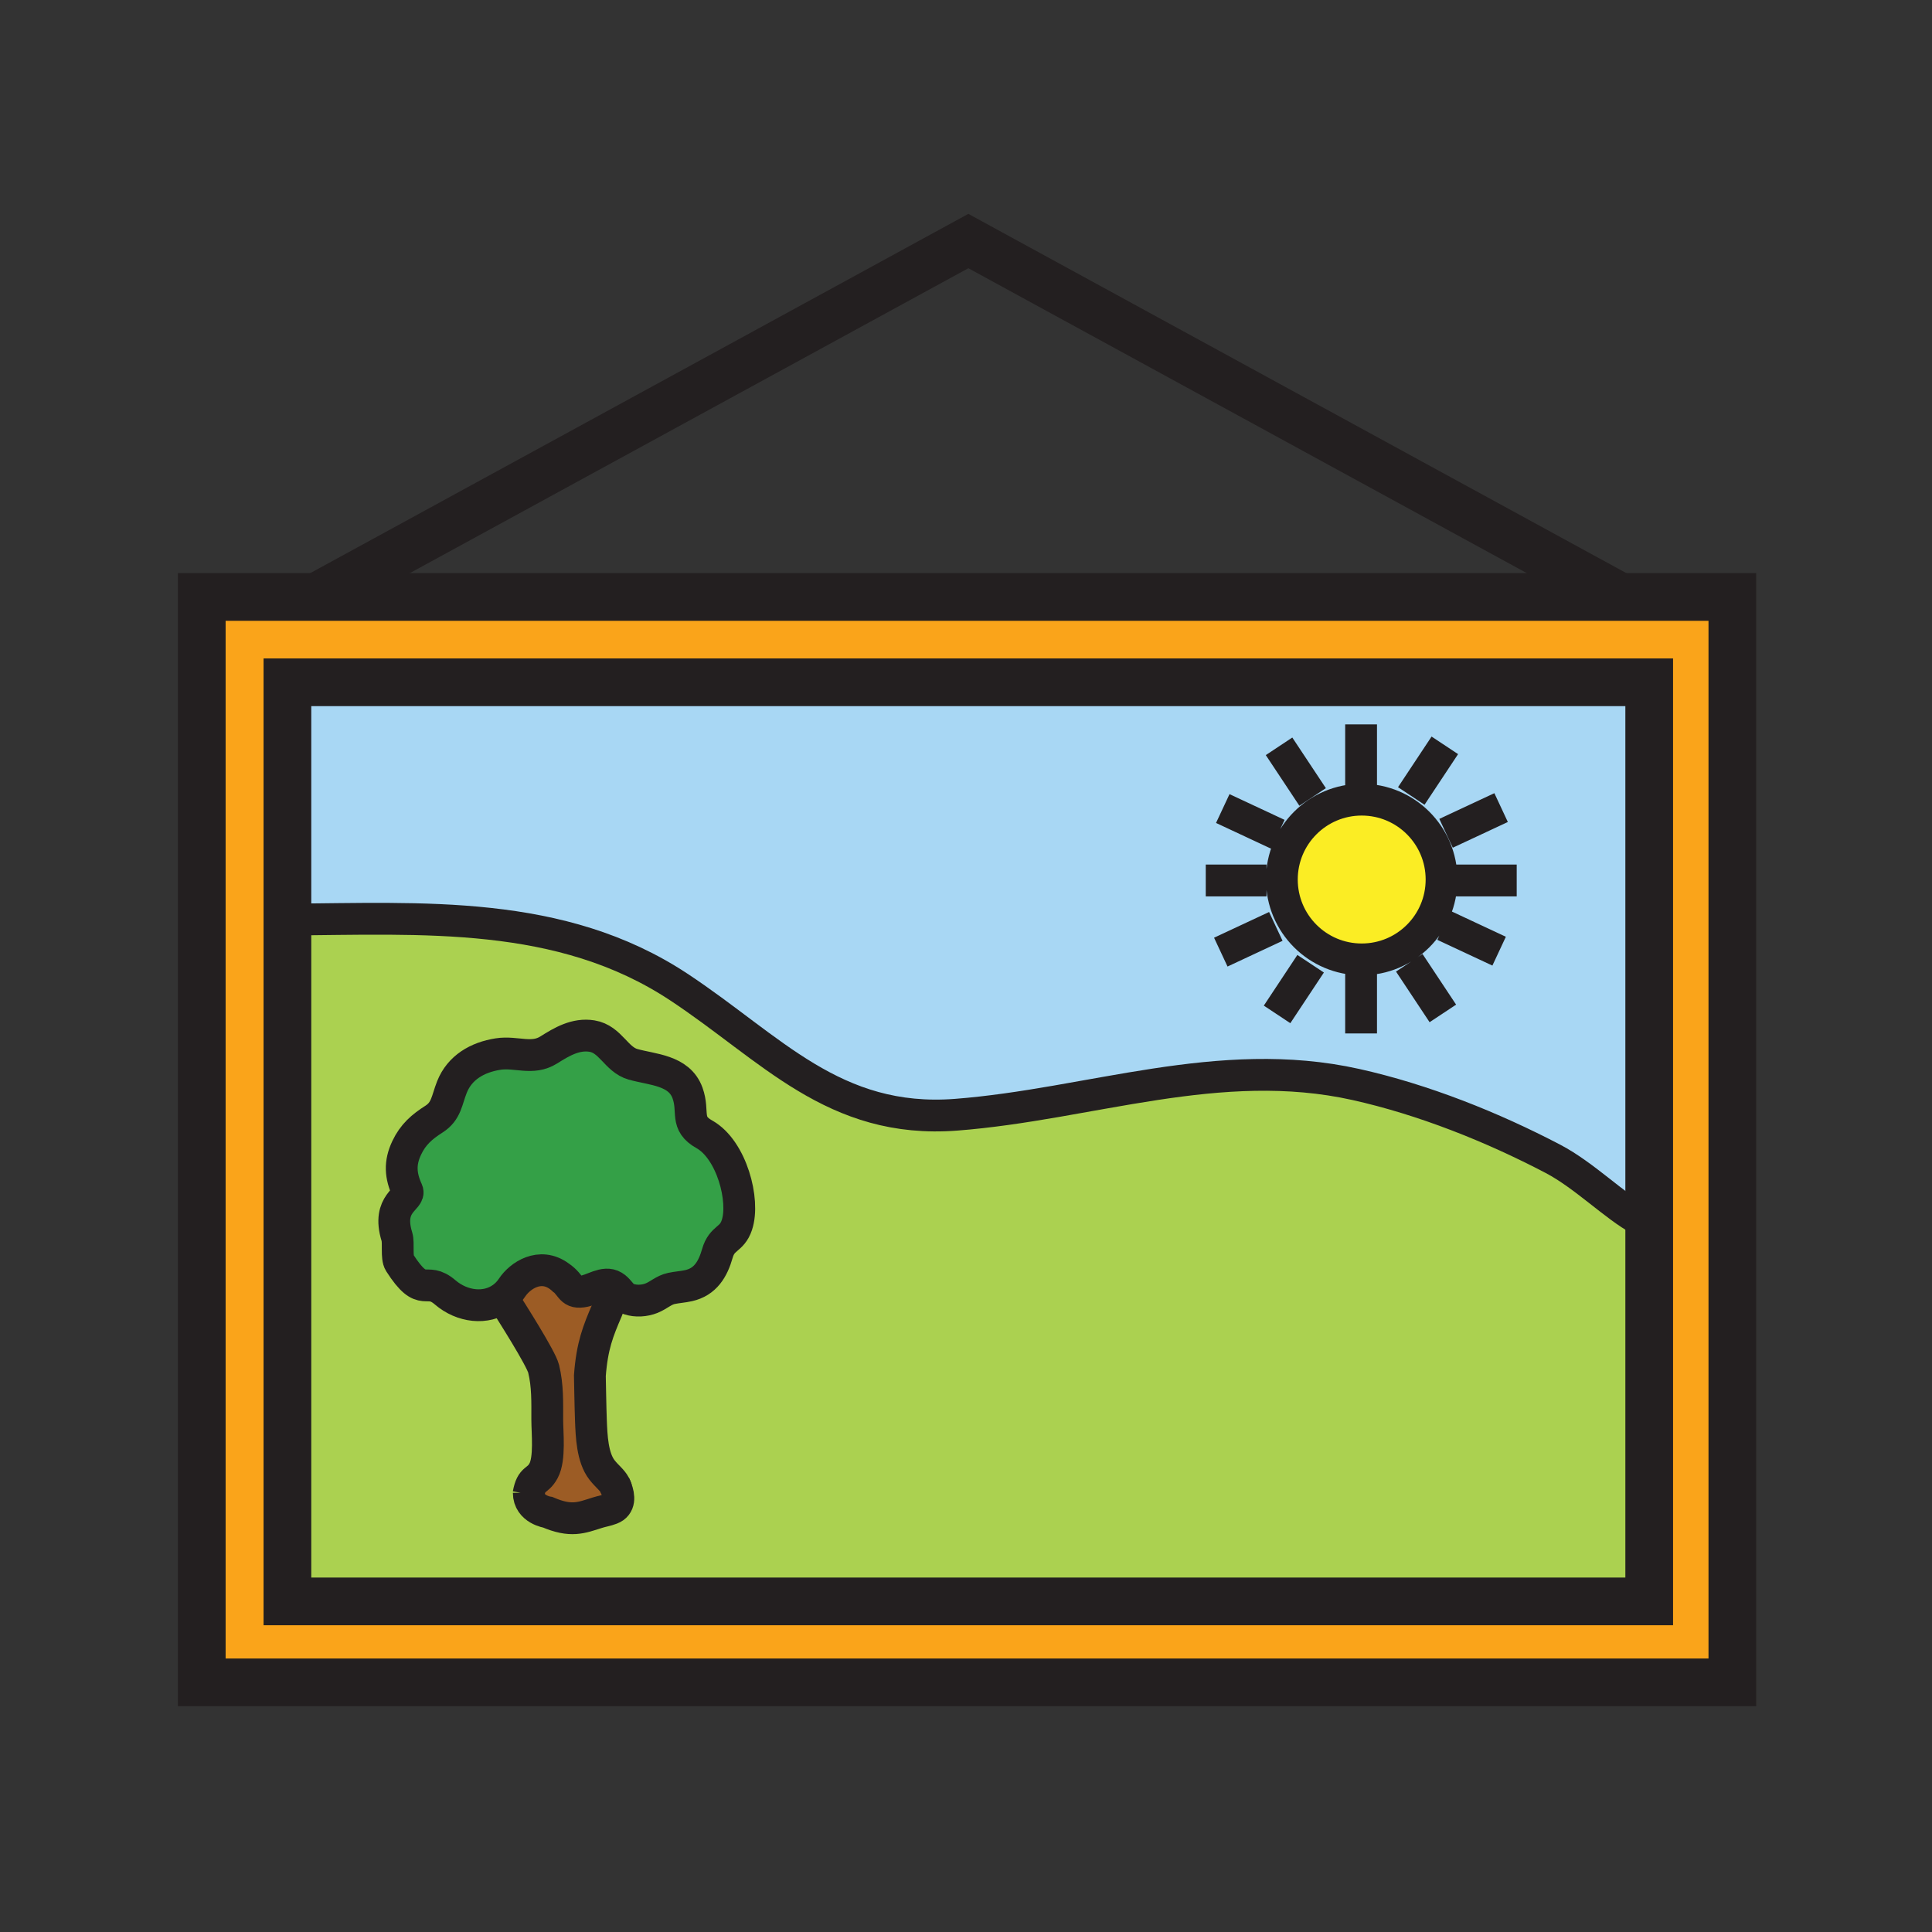 <svg xmlns="http://www.w3.org/2000/svg" width="850.394" height="850.394" viewBox="0 0 850.394 850.394" overflow="visible"><rect x="0" y="0" width="850.394" height="850.394" fill="#333333" stroke="none"/><path d="M564.22 387.13c0 19.42 15.74 35.16 35.15 35.16 19.42 0 35.149-15.74 35.149-35.16 0-19.41-15.729-35.15-35.149-35.15-19.41 0-35.15 15.74-35.15 35.15zm161.7-86.81v236.54h-4.13c-10.84-5.75-24.41-19.53-38.18-26.75-26.86-14.07-57.17-26.16-86.83-32.761-60.101-13.38-117.09 8.771-175.88 13.311-53.92 4.16-81.48-29.391-122.2-56.26-51.92-34.271-112.94-29.98-172.19-29.65V300.32h599.41z" fill="#a8d7f4"/><path d="M139.26 262.76h623.26v477.75H88.81V262.76h50.45zm-12.75 141.99v300.13h599.41V300.32H126.51v104.43z" fill="#faa41a"/><path d="M599.37 351.98c19.42 0 35.149 15.74 35.149 35.15 0 19.42-15.729 35.16-35.149 35.16-19.41 0-35.15-15.74-35.15-35.16 0-19.41 15.74-35.15 35.15-35.15z" fill="#fbed24"/><path d="M221.16 571.19c-7.23 5.3-17.72 4.079-25.21-2.341-8.73-7.489-9.43 3.511-20.02-13.01-1.55-2.41-.35-8.66-1.23-11.51-4.63-14.98 6.23-16.58 4.56-20.26-2.98-6.551-3.42-12.16-.21-18.891 2.79-5.87 6.7-9.22 11.97-12.58 5.51-3.51 5.59-8.31 7.91-14.14 3.42-8.6 11.2-13.08 20.29-14.5 8.02-1.25 15.05 2.78 22.37-1.84 5.65-3.561 11.8-7.23 18.96-6.08 8.22 1.33 10.65 10.33 18.08 12.43 8.5 2.41 20.33 2.48 23.99 12.62 3.05 8.44-1.34 13.3 7.46 18.23 11.92 6.68 17.9 29.069 14.26 39.91-2.25 6.699-6.52 5.3-8.58 12.489-2 7.011-5.32 12.521-12.64 14.17-2.53.57-5.01.69-7.56 1.23-3.43.729-5.46 2.93-8.76 4.28-3.07 1.229-6.85 1.46-9.98.42-2.82-.931-3.71-2.98-5.4-4.59-.38-.37-.81-.721-1.32-1.021-4.16-2.51-9.08 1.69-13.93 2.31-5.42.7-4.37-2.96-9.89-6.689-8.63-6.38-17.46-.24-20.83 4.84-1.22 1.853-2.67 3.353-4.29 4.523z" fill="#34a047"/><path d="M267.13 576.83c.88-2.07 2.44-6.32 3.33-8.39l.96-1.21c1.69 1.609 2.58 3.659 5.4 4.59 3.13 1.04 6.91.81 9.98-.42 3.3-1.351 5.33-3.551 8.76-4.28 2.55-.54 5.03-.66 7.56-1.23 7.32-1.649 10.64-7.159 12.64-14.17 2.06-7.189 6.33-5.79 8.58-12.489 3.64-10.841-2.34-33.23-14.26-39.91-8.8-4.931-4.41-9.79-7.46-18.23-3.66-10.14-15.49-10.21-23.99-12.62-7.43-2.1-9.86-11.1-18.08-12.43-7.16-1.15-13.31 2.52-18.96 6.08-7.32 4.62-14.35.59-22.37 1.84-9.09 1.42-16.87 5.9-20.29 14.5-2.32 5.83-2.4 10.63-7.91 14.14-5.27 3.36-9.18 6.71-11.97 12.58-3.21 6.73-2.77 12.34.21 18.891 1.67 3.68-9.19 5.279-4.56 20.26.88 2.85-.32 9.1 1.23 11.51 10.59 16.521 11.29 5.521 20.02 13.01 7.49 6.42 17.98 7.641 25.21 2.341 3.88 6.06 16.99 26.689 18.12 31.279 1.82 7.38 1.6 14.69 1.6 22.311 0 5.97 1.26 17.189-1.6 22.54-2.8 5.21-5.28 2.77-6.65 10.35l.12-.59c0 7.35 8.38 8.58 8.38 8.58 10.2 4.35 14.62 2.46 21.72.2 2.3-.73 3.92-.891 6.2-1.761 3.9-1.479 3.53-5.47 2.23-8.869a8.305 8.305 0 0 0-.67-1.57c-1.28-2.38-3.33-3.71-5.62-6.63-4.29-5.48-4.62-15-4.89-21.771-.2-4.8-.46-19.75-.46-19.75.99-13.252 3.66-19.742 7.49-28.682zm458.79-39.97v168.02H126.51V404.75c59.25-.33 120.27-4.62 172.19 29.65 40.72 26.869 68.28 60.42 122.2 56.26 58.791-4.54 115.78-26.69 175.88-13.311 29.66 6.601 59.97 18.69 86.83 32.761 13.77 7.22 27.34 21 38.18 26.75h4.13z" fill="#abd150"/><path d="M246.28 561.83c5.52 3.729 4.47 7.39 9.89 6.689 4.85-.619 9.77-4.819 13.93-2.31.51.3.94.65 1.32 1.021l-.96 1.21c-.89 2.069-2.45 6.319-3.33 8.39-3.83 8.939-6.5 15.43-7.49 28.68 0 0 .26 14.95.46 19.75.27 6.771.6 16.29 4.89 21.771 2.29 2.92 4.34 4.25 5.62 6.63.24.5.47 1.03.67 1.57 1.3 3.399 1.67 7.39-2.23 8.869-2.28.87-3.9 1.03-6.2 1.761-7.1 2.26-11.52 4.149-21.72-.2 0 0-8.38-1.23-8.38-8.58l-.12.59c1.37-7.58 3.85-5.14 6.65-10.35 2.86-5.351 1.6-16.57 1.6-22.54 0-7.62.22-14.931-1.6-22.311-1.13-4.59-14.24-25.22-18.12-31.279 1.62-1.171 3.07-2.671 4.29-4.521 3.37-5.08 12.2-11.22 20.83-4.84z" fill="#9c5c25"/><path d="M271.28 655.23c-.2-.54-.43-1.07-.67-1.57.26.47.49.99.67 1.57z" fill="#fff"/><g fill="none" stroke="#231f20"><path stroke-width="21" d="M713.17 262.76h49.35v477.75H88.81V262.76h50.45z"/><path stroke-width="21" d="M725.92 536.86v168.02H126.51V300.32h599.41zM713.55 262.97l-.38-.21L426.23 106.1 139.26 262.76l-.79.43"/><path d="M125.69 404.76c.27 0 .55 0 .82-.01 59.25-.33 120.27-4.62 172.19 29.65 40.72 26.869 68.28 60.42 122.2 56.26 58.791-4.54 115.78-26.69 175.88-13.311 29.66 6.601 59.97 18.69 86.83 32.761 13.77 7.22 27.34 21 38.18 26.75M220.07 569.51s.4.62 1.09 1.681c3.88 6.06 16.99 26.689 18.12 31.279 1.82 7.38 1.6 14.69 1.6 22.311 0 5.97 1.26 17.189-1.6 22.54-2.8 5.21-5.28 2.77-6.65 10.35l.12-.59c0 7.35 8.38 8.58 8.38 8.58 10.2 4.35 14.62 2.46 21.72.2 2.3-.73 3.92-.891 6.2-1.761 3.9-1.479 3.53-5.47 2.23-8.869-.2-.54-.43-1.07-.67-1.57" stroke-width="14"/><path d="M270.46 568.44c-.89 2.069-2.45 6.319-3.33 8.39-3.83 8.939-6.5 15.43-7.49 28.68 0 0 .26 14.95.46 19.75.27 6.771.6 16.29 4.89 21.771 2.29 2.92 4.34 4.25 5.62 6.63.26.47.49.99.67 1.57.05.119.08.239.12.369" stroke-width="14"/><path d="M248.75 564.02c-.82-.85-1.65-1.579-2.47-2.189-8.63-6.38-17.46-.24-20.83 4.84-1.22 1.85-2.67 3.35-4.29 4.521-7.23 5.3-17.72 4.079-25.21-2.341-8.73-7.489-9.43 3.511-20.02-13.01-1.55-2.41-.35-8.66-1.23-11.51-4.63-14.98 6.23-16.58 4.56-20.26-2.98-6.551-3.42-12.16-.21-18.891 2.79-5.87 6.7-9.22 11.97-12.58 5.51-3.51 5.59-8.31 7.91-14.14 3.42-8.6 11.2-13.08 20.29-14.5 8.02-1.25 15.05 2.78 22.37-1.84 5.65-3.561 11.8-7.23 18.96-6.08 8.22 1.33 10.65 10.33 18.08 12.43 8.5 2.41 20.33 2.48 23.99 12.62 3.05 8.44-1.34 13.3 7.46 18.23 11.92 6.68 17.9 29.069 14.26 39.91-2.25 6.699-6.52 5.3-8.58 12.489-2 7.011-5.32 12.521-12.64 14.17-2.53.57-5.01.69-7.56 1.23-3.43.729-5.46 2.93-8.76 4.28-3.07 1.229-6.85 1.46-9.98.42-2.82-.931-3.71-2.98-5.4-4.59-.38-.37-.81-.721-1.32-1.021-4.16-2.51-9.08 1.69-13.93 2.31-5.42.7-4.37-2.96-9.89-6.689M634.52 387.13c0 19.42-15.729 35.16-35.149 35.16-19.41 0-35.15-15.74-35.15-35.16 0-19.41 15.74-35.15 35.15-35.15 19.419 0 35.149 15.74 35.149 35.15zM599.1 345.58v-26.75M577.77 350.79l-14.78-22.29M562.46 367.22l-24.24-11.33M621.19 350.36l14.77-22.29M636.5 366.79l24.23-11.32M620.31 423.78l14.78 22.29M635.62 407.34l24.24 11.33M576.89 424.2l-14.77 22.3M561.57 407.77l-24.22 11.32M557.48 387.55h-26.75M667.6 387.55h-26.74M599.1 454.88v-26.74" stroke-width="14"/></g><path fill="none" d="M0 0h850.394v850.394H0z"/></svg>